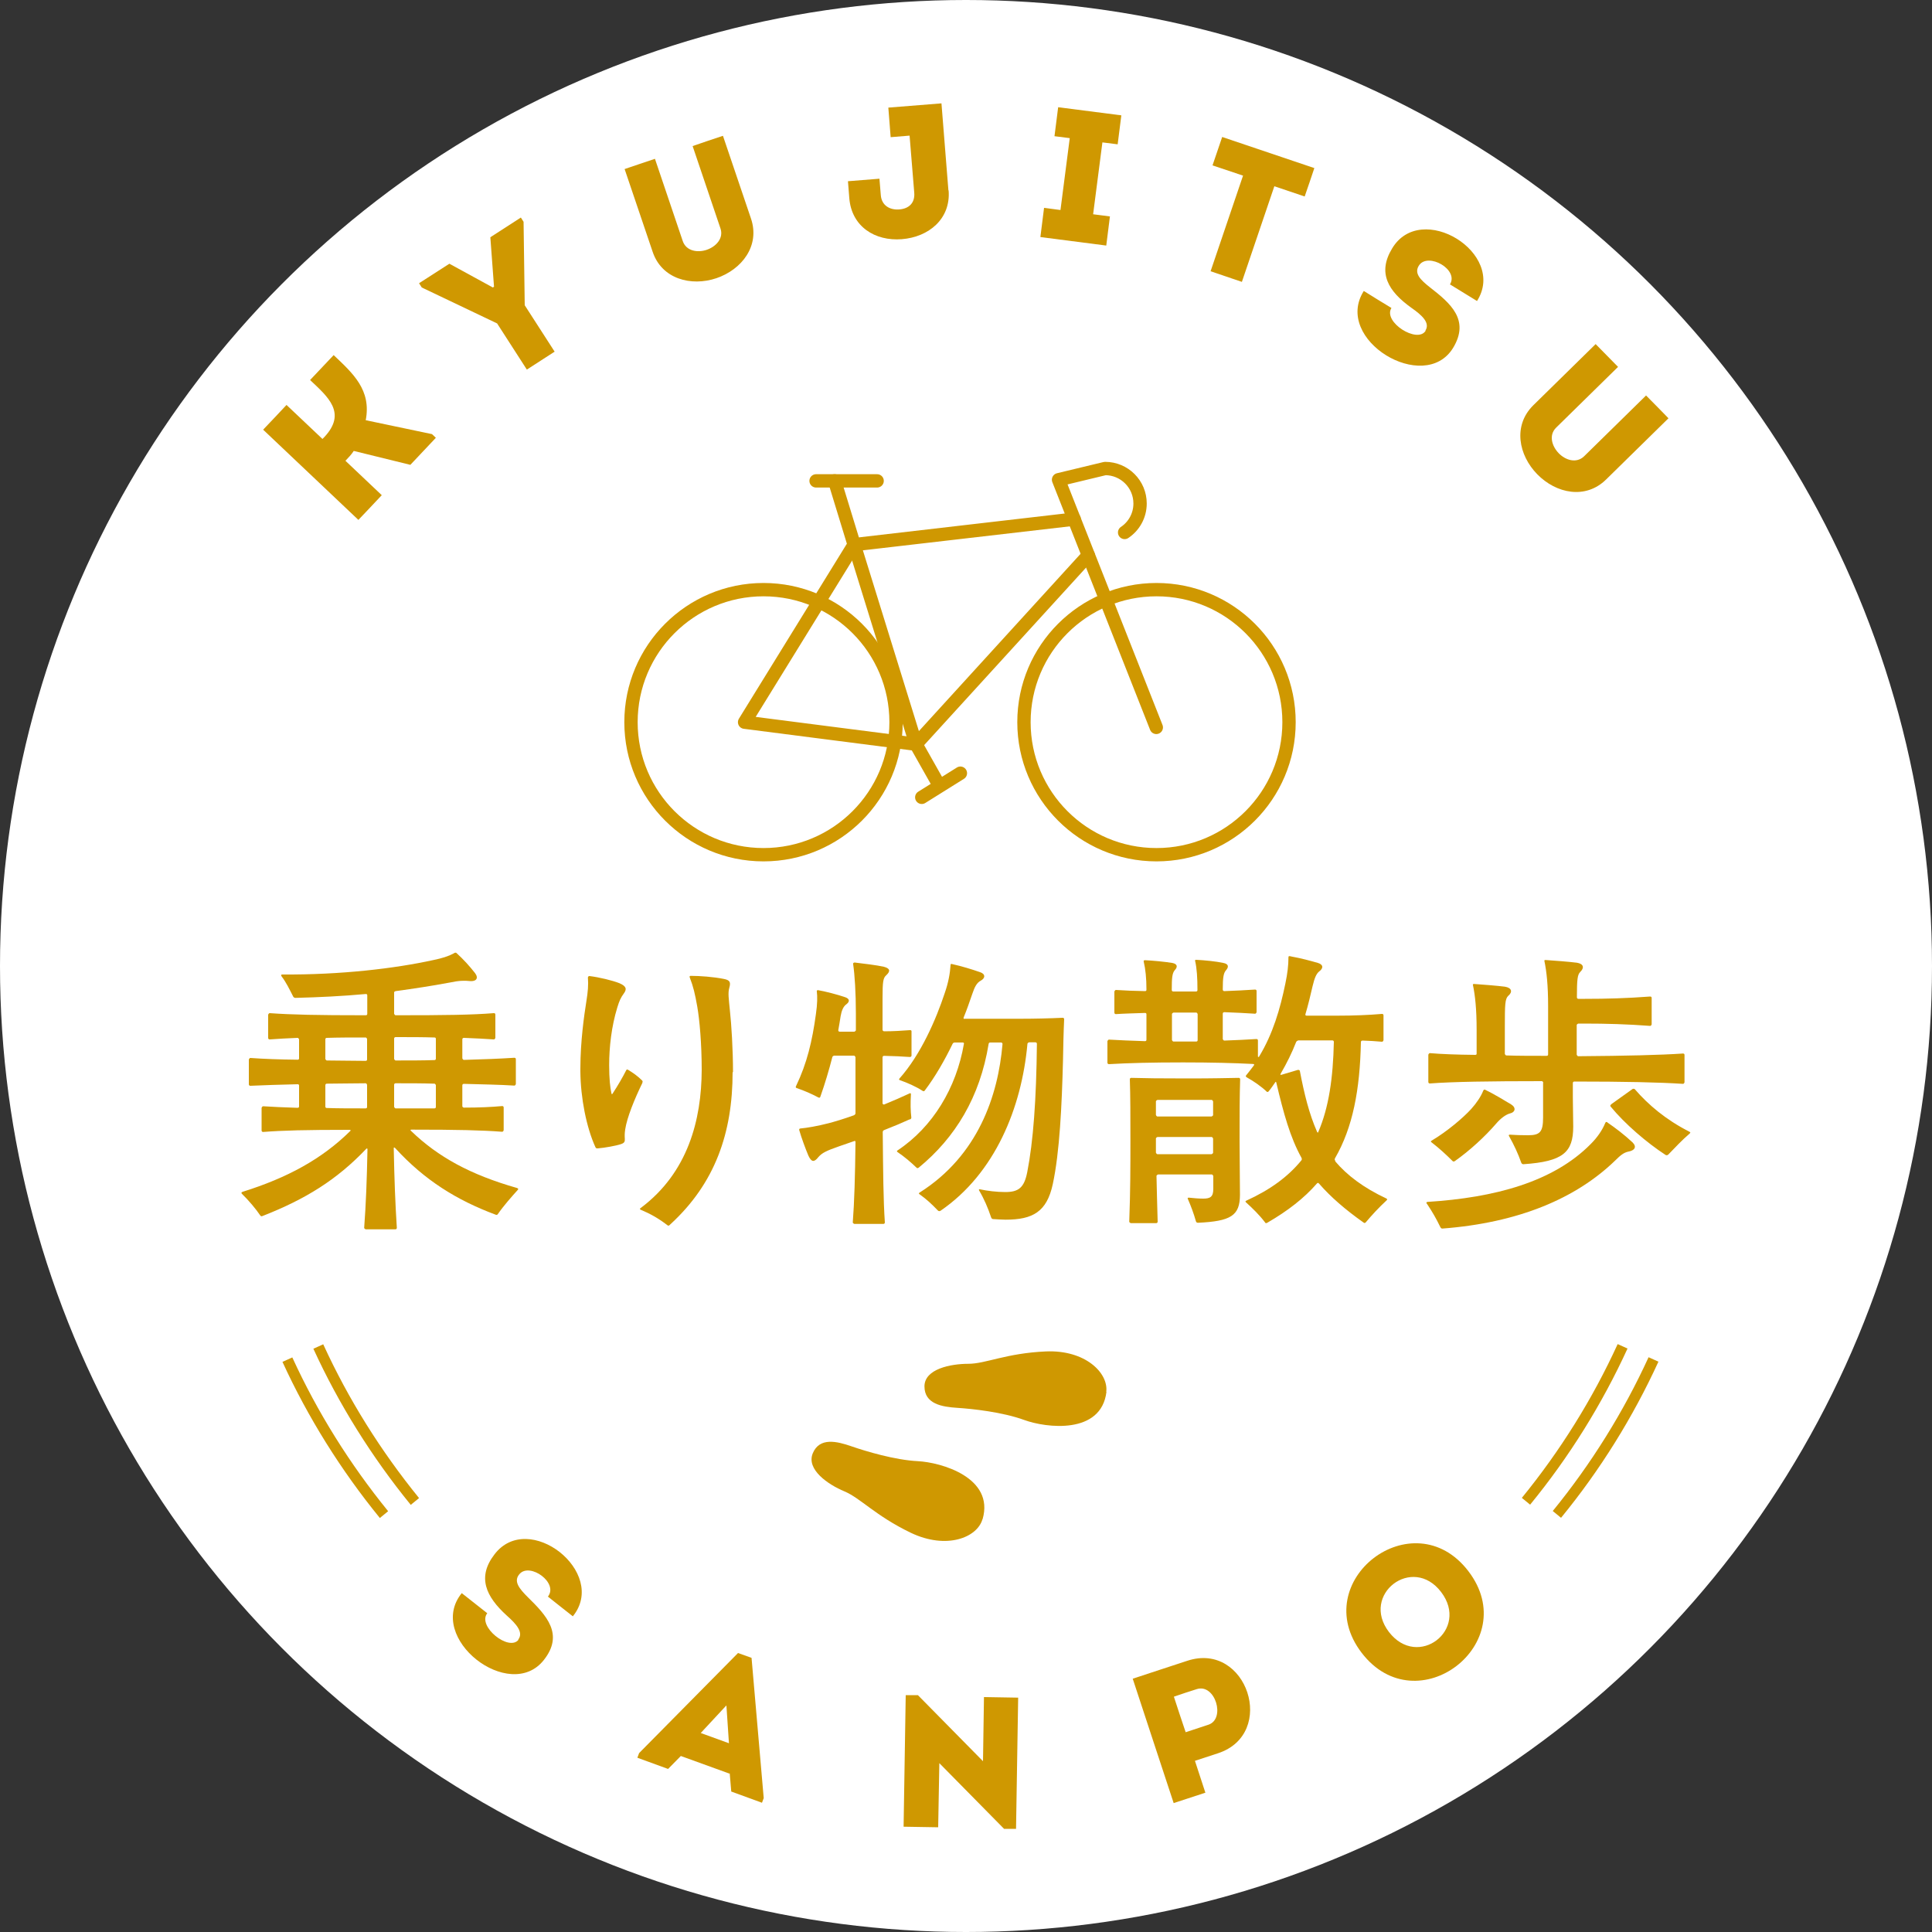 <?xml version="1.0" encoding="UTF-8"?>
<svg id="_レイヤー_2" data-name="レイヤー 2" xmlns="http://www.w3.org/2000/svg" viewBox="0 0 100 100">
  <rect x="0" y="0" width="100" height="100" fill="#333333" stroke="none"/>
  <defs>
    <style>
      .cls-1 {
        fill: #fff;
      }

      .cls-2 {
        fill: #cf9801;
      }

      .cls-3 {
        fill: none;
        stroke: #cf9801;
        stroke-linecap: round;
        stroke-linejoin: round;
        stroke-width: .69px;
      }
    </style>
  </defs>
  <g id="_レイヤー_1-2" data-name="レイヤー 1">
    <g>
      <circle class="cls-1" cx="50" cy="50" r="50"/>
      <g>
        <g>
          <g>
            <path class="cls-2" d="M18.54,26.9l-4.92-4.66c.4-.42.8-.84,1.21-1.28l1.86,1.76.09-.09c1.19-1.26.19-2.09-.73-2.96.41-.43.81-.86,1.22-1.29,1,.95,1.96,1.8,1.66,3.37l3.43.72.2.19-1.32,1.4-2.93-.72c-.13.2-.28.35-.43.51l1.88,1.78c-.41.44-.81.86-1.21,1.28Z"/>
            <path class="cls-2" d="M28.71,18.2l-1.44.93-1.54-2.39-3.9-1.86-.14-.22,1.57-1.01,2.25,1.23.06-.04-.19-2.56,1.58-1.02.14.22.06,4.32,1.54,2.39Z"/>
            <path class="cls-2" d="M37.29,11.82l-1.44-4.26c.52-.18,1.05-.36,1.57-.53l1.45,4.28c.48,1.41-.47,2.64-1.79,3.09-1.31.44-2.83.04-3.3-1.37l-1.45-4.28c.51-.17,1.05-.36,1.57-.53l1.44,4.26c.18.52.77.61,1.24.45s.89-.59.71-1.11Z"/>
            <path class="cls-2" d="M49.1,9.85c.12,1.48-1.03,2.42-2.42,2.53-1.39.11-2.6-.65-2.72-2.12l-.07-.88c.53-.04,1.09-.09,1.63-.13l.07.85c.04.53.46.78.96.74.5-.04.82-.34.77-.88l-.24-2.94-.98.08c-.04-.53-.08-1.03-.12-1.53l2.75-.22.36,4.51Z"/>
            <path class="cls-2" d="M57.45,11.2l-.19,1.51-3.41-.44.19-1.51.85.11.48-3.72-.79-.1.19-1.5,3.27.42-.19,1.5-.79-.1-.48,3.72.85.11Z"/>
            <path class="cls-2" d="M62.76,8.56c.17-.5.33-.98.5-1.47l4.77,1.61c-.16.49-.33.97-.5,1.47l-1.57-.53-1.68,4.95c-.54-.18-1.08-.37-1.62-.55l1.68-4.95-1.58-.53Z"/>
            <path class="cls-2" d="M73.78,17.11c.25-.4-.17-.79-.73-1.18-1.2-.86-1.76-1.8-1-3.06,1.49-2.52,5.97.24,4.4,2.71-.52-.32-.9-.55-1.4-.86.47-.77-1.12-1.66-1.59-1-.3.42.07.77.55,1.15,1.07.83,2.08,1.69,1.2,3.14-1.49,2.42-6.22-.43-4.62-2.95.49.31.92.57,1.43.88-.45.73,1.35,1.86,1.77,1.18Z"/>
            <path class="cls-2" d="M81.99,23.62l3.21-3.15c.39.39.78.79,1.16,1.18l-3.23,3.17c-1.06,1.04-2.58.73-3.56-.27-.97-.99-1.27-2.52-.21-3.57l3.23-3.17c.38.39.78.79,1.16,1.18l-3.21,3.15c-.39.39-.21.96.14,1.32.35.36.91.54,1.31.16Z"/>
          </g>
          <g>
            <path class="cls-2" d="M26.82,84.87c.29-.37-.08-.8-.59-1.25-1.09-.99-1.54-1.99-.64-3.16,1.76-2.33,5.9.93,4.06,3.2-.48-.38-.83-.65-1.29-1.02.56-.71-.92-1.77-1.46-1.18-.35.38-.02.77.42,1.21.97.95,1.88,1.92.83,3.25-1.76,2.24-6.13-1.14-4.25-3.46.46.36.85.67,1.32,1.04-.53.68,1.13,2,1.62,1.37Z"/>
            <path class="cls-2" d="M37.75,91.8l-2.51-.91-.66.67-1.59-.58.09-.24,5.12-5.18.7.25.63,7.26-.09.24-1.59-.58-.08-.94ZM37.59,88.28l-1.32,1.42,1.46.53-.13-1.94Z"/>
            <path class="cls-2" d="M48.62,91.25l-.06,3.33c-.6-.01-1.2-.02-1.79-.03l.11-6.81h.63s3.37,3.42,3.37,3.42l.05-3.32,1.77.03-.11,6.79h-.62s-3.36-3.41-3.36-3.41Z"/>
            <path class="cls-2" d="M60.75,93.33c-.71-2.14-1.41-4.29-2.12-6.44.93-.31,1.89-.62,2.83-.93,3.08-1.01,4.66,3.78,1.58,4.79l-1.19.39.54,1.65c-.55.18-1.1.36-1.65.54ZM61.94,87.43c-.39.12-.8.26-1.18.39.17.52.43,1.32.61,1.84l1.18-.39c.9-.3.35-2.15-.61-1.84Z"/>
            <path class="cls-2" d="M70.48,85.55c-2.85-3.72,2.67-7.95,5.52-4.23,2.86,3.73-2.66,7.96-5.52,4.23ZM74.59,82.4c-1.48-1.94-4.18.13-2.7,2.07,1.5,1.95,4.19-.12,2.7-2.07Z"/>
          </g>
          <g>
            <path class="cls-2" d="M21.28,58.54c1.39,1.34,3.06,2.26,5.48,2.95.05.02.06.03.06.05s0,.03-.02.05c-.31.34-.75.84-1.03,1.25-.03.05-.08.05-.12.03-2.01-.75-3.67-1.78-5.19-3.44-.05-.05-.08-.05-.08,0,.03,1.59.08,2.89.16,4.12,0,.05-.03.08-.08.08h-1.53s-.08-.03-.08-.08c.09-1.2.14-2.5.17-4.06,0-.05-.03-.06-.06-.03-1.53,1.61-3.15,2.61-5.37,3.48-.05.02-.09.02-.12-.03-.23-.34-.59-.77-.95-1.12-.02-.02-.02-.03-.02-.05s0-.03.05-.05c2.33-.73,4.11-1.7,5.58-3.15.03-.03.02-.06-.03-.06-2.28,0-3.45.03-4.48.11-.05,0-.08-.03-.08-.08v-1.17s.03-.08.08-.08c.52.03,1.06.06,1.78.08.06,0,.08-.03.08-.08v-1.06c0-.06-.02-.08-.08-.08-.94.02-1.73.05-2.44.08-.05,0-.08-.03-.08-.08v-1.28s.03-.08.08-.08c.7.05,1.5.08,2.44.09.06,0,.08-.02.08-.08v-.97s-.02-.08-.08-.08c-.55.02-1,.05-1.44.08-.05,0-.08-.03-.08-.08v-1.2s.03-.08.08-.08c1.12.08,2.42.11,4.97.11.06,0,.08-.03.08-.08v-.94c0-.06-.02-.08-.08-.08-1.2.11-2.42.17-3.64.2-.05,0-.09-.03-.11-.06-.19-.37-.37-.75-.61-1.06-.03-.05-.02-.09.03-.09,3.06.02,5.83-.31,7.84-.75.44-.09.78-.2,1.02-.33.08-.05.09-.05.12-.05.02,0,.03,0,.06.03.36.33.66.66.95,1.03.2.27.05.44-.27.41-.27-.03-.55-.03-1.06.08-.91.17-1.83.31-2.78.44-.06.02-.08.03-.08.08v1.09s.03.08.08.08c2.62,0,3.95-.02,5.08-.11.06,0,.08.03.08.08v1.2s-.02.08-.08.08c-.47-.03-.95-.06-1.55-.08-.05,0-.08.03-.08.08v.98s.03.08.08.08c1.02-.03,1.84-.06,2.61-.11.06,0,.08.03.08.08v1.28s-.02.08-.08.08c-.77-.05-1.59-.06-2.61-.09-.05,0-.08.03-.08.08v1.09s.03.06.08.06c.81,0,1.42-.03,1.98-.08.06,0,.08.03.08.08v1.17s-.02.08-.08.08c-1.05-.08-2.26-.11-4.69-.11-.05,0-.08.02-.03.06ZM16.84,53.79v1.02s.03.08.08.08c.61,0,1.28.02,2,.02.06,0,.08-.03.08-.08v-1.05s-.02-.08-.08-.08c-.77,0-1.42,0-2,.02-.05,0-.08.02-.08.08ZM16.84,56.16v1.11c0,.06.03.08.08.08.58.02,1.23.02,2,.02.06,0,.08-.03.08-.08v-1.14s-.02-.08-.08-.08c-.72,0-1.39.02-2,.02-.05,0-.08.03-.08.08ZM22.56,54.8v-1.02c0-.06-.02-.08-.08-.08-.58-.02-1.23-.02-2-.02-.05,0-.08.03-.08.08v1.05s.03.08.08.08c.73,0,1.39,0,2-.02.06,0,.08-.03.08-.08ZM22.56,57.29v-1.12s-.02-.08-.08-.08c-.61-.02-1.27-.02-2-.02-.05,0-.08.03-.08.08v1.14s.03.08.08.08h2c.06,0,.08-.03.08-.08Z"/>
            <path class="cls-2" d="M33.25,56.05c-.41.84-.8,1.8-.89,2.41-.03.2-.03.33-.02.48s-.02.22-.2.28c-.27.09-.84.19-1.2.22-.06,0-.09,0-.12-.06-.47-1.03-.77-2.56-.78-3.92v-.16c0-1.41.2-2.78.31-3.47.08-.5.11-.84.08-1.23,0-.06.05-.08.08-.08.5.06,1.2.23,1.55.37.37.16.39.31.23.53s-.23.37-.34.73c-.3.98-.42,2.05-.42,2.98,0,.69.05,1.17.12,1.47.02.05.03.05.06,0,.27-.41.53-.86.7-1.2.03-.06.06-.05.11-.02.23.14.48.31.7.53.03.03.06.06.03.12ZM37.92,55.49c0,3.15-.91,5.75-3.2,7.86-.05.05-.09.09-.12.09s-.05-.02-.09-.05c-.45-.34-.84-.56-1.36-.78-.03-.02-.05-.05.02-.09,2.44-1.83,3.14-4.56,3.15-7.14,0-1.36-.11-2.59-.23-3.28-.12-.67-.2-1.02-.39-1.51-.02-.05,0-.08.05-.08.48,0,1.17.05,1.72.16.31.06.36.17.28.45s-.03.56.03,1.19c.08.73.16,2.01.16,3.19Z"/>
            <path class="cls-2" d="M47.1,57.93c-.37.17-.84.37-1.33.56-.05.02-.08.05-.08.11.02,2.03.03,3.53.11,4.67,0,.05-.03.08-.08.08h-1.5s-.08-.03-.08-.08c.08-1.05.12-2.39.14-4.15,0-.05-.02-.08-.06-.06l-.78.27c-.66.23-.89.34-1.08.56-.22.28-.36.27-.52-.08-.14-.33-.36-.92-.47-1.31-.02-.06.02-.09.06-.09.33-.03.87-.12,1.45-.27.31-.08.78-.22,1.31-.41.05-.02.09-.06.09-.11v-2.9s-.03-.08-.08-.08h-1.03s-.08.02-.09.08c-.17.66-.37,1.34-.62,2.05-.02.05-.05.06-.11.03-.36-.19-.7-.34-1.11-.48-.05-.02-.05-.03-.05-.06,0-.02,0-.03.02-.06.56-1.17.83-2.31,1.02-3.7.08-.55.08-.91.05-1.17-.02-.06.02-.08.06-.08.36.06,1.02.23,1.42.37.22.08.23.22.05.36-.16.11-.25.33-.3.62-.03.23-.08.47-.12.72,0,.05.02.08.08.08h.75s.08-.03.08-.08v-.86c0-1.08-.06-2-.14-2.55-.02-.06.03-.09.08-.09.42.05,1.17.14,1.51.22.31.08.36.22.12.44-.16.14-.19.33-.19,1.2v1.64s.03.06.08.06c.48,0,.94-.03,1.34-.06.06,0,.08.02.08.06v1.27s-.02.06-.08.06c-.41-.03-.86-.05-1.34-.06-.05,0-.08.03-.08.08v2.39s.03.06.08.05c.47-.19.92-.39,1.33-.58.03-.02.06,0,.06.05-.03.48-.02.86.02,1.2,0,.05-.02.08-.08.11ZM49.93,52.73h2.95c.64,0,1.5-.02,2.12-.05.06,0,.08.03.08.08-.03.62-.05,1.5-.06,2.14-.06,2.3-.17,4.73-.53,6.4-.31,1.42-1.03,1.83-2.44,1.83-.2,0-.44-.02-.64-.03-.05,0-.09-.03-.11-.09-.16-.48-.36-.95-.62-1.39-.03-.05,0-.08.05-.06.37.08.86.14,1.3.14.69,0,.98-.22,1.14-1.03.31-1.58.47-3.75.5-6.64,0-.05-.03-.08-.08-.08h-.33s-.08.03-.08.08c-.3,3.3-1.67,6.7-4.5,8.64-.05.03-.11.02-.14-.02-.33-.34-.56-.56-.95-.84-.05-.03-.03-.06.02-.09,3.01-1.91,4.05-5,4.28-7.68,0-.05-.03-.08-.08-.08h-.55c-.06,0-.08.02-.09.08-.45,2.75-1.72,4.84-3.62,6.4-.05.03-.08.03-.11,0-.31-.3-.62-.56-.97-.8-.05-.03-.06-.06-.02-.09,1.84-1.22,3.05-3.25,3.44-5.51.02-.06-.02-.08-.06-.08h-.41c-.06,0-.09.03-.11.06-.42.87-.91,1.72-1.44,2.42-.03.05-.08.05-.12.02-.36-.23-.77-.41-1.17-.55-.05-.02-.06-.05-.02-.09,1.11-1.25,1.89-3.06,2.34-4.42.19-.55.27-1,.3-1.44,0-.06.02-.08.08-.06.5.11,1.02.27,1.45.42.28.09.28.31.03.44-.2.11-.31.31-.44.7-.14.41-.28.81-.44,1.2-.02.05,0,.08.05.08Z"/>
            <path class="cls-2" d="M69.11,60.11c.62.73,1.47,1.37,2.64,1.92.03.02.05.03.05.05s-.02.03-.03.05c-.42.39-.75.75-1.08,1.14-.02.02-.03.03-.06.03-.02,0-.03,0-.05-.02-.95-.67-1.72-1.34-2.3-2.01-.05-.05-.06-.06-.11-.02-.67.77-1.51,1.42-2.56,2.03-.03.02-.06.03-.08.03s-.03,0-.06-.05c-.28-.37-.64-.72-.97-1.02-.03-.03-.06-.06,0-.09,1.27-.58,2.17-1.25,2.86-2.09.03-.05.03-.08,0-.14-.58-1.05-.92-2.28-1.3-3.89-.02-.05-.03-.05-.06,0-.09.12-.2.3-.33.45-.03.05-.08.05-.11.02-.28-.27-.69-.55-1-.72-.09-.05-.09-.08-.06-.12.12-.14.28-.36.39-.5.03-.05.05-.09-.05-.09-.98-.05-2.14-.08-3.61-.08-1.59,0-2.81.03-3.83.09-.05,0-.08-.03-.08-.08v-1.11s.03-.08.08-.08c.55.03,1.16.06,1.86.08.06,0,.08-.03.08-.08v-1.3c0-.06-.02-.08-.08-.08-.56.02-1.06.03-1.5.06-.05,0-.08-.03-.08-.08v-1.09s.03-.08.08-.08c.44.03.94.05,1.5.06.06,0,.08-.02.08-.08,0-.59-.05-1.06-.14-1.44-.02-.06.02-.08.06-.08.44.02,1.03.08,1.41.14.27.05.3.2.14.37-.14.16-.16.41-.16,1.03,0,.05.03.08.08.08h1.17c.06,0,.08-.03.08-.08,0-.62-.03-1.11-.12-1.5-.02-.05.02-.06.06-.06.42.02,1.03.08,1.39.16.28.05.31.2.14.39-.12.14-.16.37-.16.98,0,.06.03.09.08.09.59-.02,1.12-.05,1.59-.08.06,0,.08.03.08.08v1.09s-.02.08-.08.08c-.47-.03-1-.06-1.59-.08-.05,0-.08.03-.08.08v1.31s.03.08.08.08c.61-.02,1.16-.05,1.66-.08.06,0,.08.03.08.08v.83s.03.05.06,0c.72-1.19,1.09-2.47,1.36-3.78.11-.53.16-.94.16-1.36,0-.05.02-.06.05-.06.02,0,.03,0,.11.02.5.09.98.22,1.36.33.28.08.31.27.06.45-.14.12-.23.33-.33.75-.11.48-.23.98-.37,1.45-.02.06.02.08.06.08h1.64c.78,0,1.56-.03,2.26-.09.06,0,.08.03.08.08v1.28s-.02.08-.08.08c-.33-.03-.66-.05-1-.06-.05,0-.09.02-.09.08-.05,2.47-.42,4.42-1.34,6.01-.03.06-.02.09.02.14ZM64.11,55.79c.06,0,.08.03.08.08-.03.89-.03,1.84-.03,3.11,0,1,.02,2.08.02,2.86,0,1.09-.48,1.37-2.17,1.45-.06,0-.09-.02-.11-.08-.11-.39-.25-.77-.42-1.16-.02-.03,0-.06.05-.06.27.03.53.05.75.05.36,0,.52-.09.52-.5v-.67s-.03-.08-.08-.08h-2.78s-.08.03-.08.08c.02.72.03,1.48.06,2.36,0,.05-.03.08-.08.08h-1.31s-.08-.03-.08-.08c.06-1.66.06-2.83.06-4.22,0-1.25,0-2.25-.03-3.14,0-.06.03-.08.08-.08.67.02,1.5.03,2.89.03s2.01-.02,2.67-.03ZM62.71,57.79s.08-.03.08-.08v-.7s-.03-.08-.08-.08h-2.8s-.08.03-.08.08v.7s.03.08.08.08h2.8ZM59.91,59.74h2.8s.08-.03.08-.08v-.73s-.03-.08-.08-.08h-2.8s-.08.03-.08.08v.73s.03.08.08.08ZM60.66,52.49v1.34s.03.08.08.08h1.17c.06,0,.08-.03.08-.08v-1.34s-.02-.08-.08-.08h-1.17s-.08.03-.08.08ZM66.33,55.63l.84-.25s.09-.02.11.05c.23,1.2.48,2.22.89,3.15.03.06.05.05.06.02.55-1.27.77-2.81.81-4.67,0-.05-.03-.08-.08-.08h-1.76s-.09.03-.11.08c-.22.56-.48,1.09-.8,1.64-.03.05-.02.08.03.06Z"/>
            <path class="cls-2" d="M83.2,58.1c.41.28.86.62,1.3,1.03.23.23.12.42-.23.48-.23.05-.41.2-.66.45-2.03,1.97-5.01,3.23-8.95,3.53-.05,0-.08-.02-.11-.08-.22-.45-.41-.78-.67-1.17-.03-.05-.05-.06-.05-.08,0-.03.03-.05.06-.05,3.47-.22,6.51-1.03,8.45-3,.33-.33.59-.7.75-1.09.02-.05.06-.06.11-.03ZM79.88,56.04s-.02-.08-.08-.08c-2.69,0-4.61.03-5.79.12-.05,0-.08-.03-.08-.08v-1.41s.03-.08.08-.08c.59.05,1.37.08,2.34.09.06,0,.08-.02.08-.06v-1.25c0-1.06-.08-1.78-.19-2.3-.02-.05.02-.06.06-.06.44.03,1.2.09,1.59.14.37.06.41.28.17.48-.16.16-.17.45-.17,1.58v1.42s.03.08.08.08c.64.02,1.33.02,2.08.02.06,0,.08-.03.08-.08v-2.48c0-1.11-.08-1.81-.19-2.34-.02-.05.02-.06.06-.06.45.03,1.23.09,1.62.14.36.06.39.27.17.48-.14.14-.17.39-.17,1.31,0,.05.03.08.08.08h.34c1.11,0,2.17-.03,3.37-.12.06,0,.08.03.08.08v1.36s-.02.08-.08.08c-1.2-.09-2.26-.12-3.42-.12h-.3s-.08.03-.08.08v1.53s.03.08.08.08c2.51-.02,4.22-.06,5.42-.14.06,0,.08.03.08.08v1.41s-.02.08-.08.08c-1.22-.08-3-.12-5.62-.12-.05,0-.08.03-.08.08v.75c0,.52.02,1.02.02,1.5,0,1.34-.53,1.81-2.58,1.95-.05,0-.09-.03-.11-.08-.17-.48-.37-.91-.64-1.39-.02-.03,0-.06.05-.06.28.02.59.03.94.03.62,0,.78-.17.78-.92v-1.78ZM78.16,57.63c-.23.06-.5.27-.72.53-.58.67-1.36,1.39-2.14,1.94-.05.03-.09.02-.11,0-.34-.34-.7-.67-1.09-.97-.05-.03-.05-.06,0-.09.81-.48,1.64-1.19,2.05-1.64.27-.3.5-.64.62-.94.03-.06.05-.08.11-.05.42.2,1.05.58,1.33.75s.22.41-.05.47ZM83.39,57.16l1.12-.8s.08-.02.11.02c.69.8,1.61,1.58,2.81,2.19.03.02.06.03.06.05s-.02.03-.03.05c-.39.33-.75.72-1.11,1.09-.03.03-.09.05-.14.02-.98-.64-2.11-1.61-2.84-2.5-.03-.03-.03-.08.02-.11Z"/>
          </g>
          <g>
            <path class="cls-2" d="M57.26,72.04c.12-.97-1.08-2.18-3.13-2.09s-3.11.64-4.01.64-2.27.26-2.27,1.17c0,.91.91,1.06,1.7,1.11s2.35.22,3.47.63,3.98.77,4.25-1.46Z"/>
            <path class="cls-2" d="M50.85,78.64c-.27.94-1.85,1.58-3.7.7-1.85-.89-2.61-1.8-3.45-2.15s-1.98-1.13-1.63-1.97c.35-.84,1.25-.62,2-.36.75.26,2.25.71,3.44.77s3.97.84,3.35,3Z"/>
          </g>
        </g>
        <g>
          <path class="cls-2" d="M21.26,77.89c-2.02-2.48-3.72-5.2-5.04-8.08l.51-.23c1.3,2.84,2.97,5.51,4.96,7.96l-.44.36Z"/>
          <path class="cls-2" d="M19.66,78.57c-2.02-2.48-3.72-5.2-5.04-8.08l.51-.23c1.3,2.84,2.97,5.51,4.96,7.96l-.44.36Z"/>
        </g>
        <g>
          <path class="cls-2" d="M79.21,77.89l-.44-.36c1.99-2.44,3.66-5.12,4.96-7.96l.51.23c-1.32,2.88-3.01,5.6-5.04,8.08Z"/>
          <path class="cls-2" d="M80.81,78.57l-.44-.36c1.99-2.44,3.66-5.12,4.96-7.96l.51.23c-1.32,2.88-3.01,5.6-5.04,8.08Z"/>
        </g>
        <g>
          <path class="cls-3" d="M58.21,27.56c.48-.32.8-.87.8-1.5h0c0-1-.81-1.81-1.81-1.81l-2.41.58,5.06,12.82"/>
          <polyline class="cls-3" points="55.6 26.87 44.21 28.19 47.41 38.52 56.33 28.74"/>
          <line class="cls-3" x1="42.24" y1="24.89" x2="45.4" y2="24.89"/>
          <polyline class="cls-3" points="43.2 24.89 44.21 28.19 38.54 37.38 47.41 38.52 48.55 40.54"/>
          <line class="cls-3" x1="47.71" y1="41.27" x2="49.71" y2="40.02"/>
          <circle class="cls-3" cx="39.52" cy="37.38" r="6.86"/>
          <circle class="cls-3" cx="59.86" cy="37.38" r="6.86"/>
        </g>
      </g>
    </g>
  </g>
</svg>